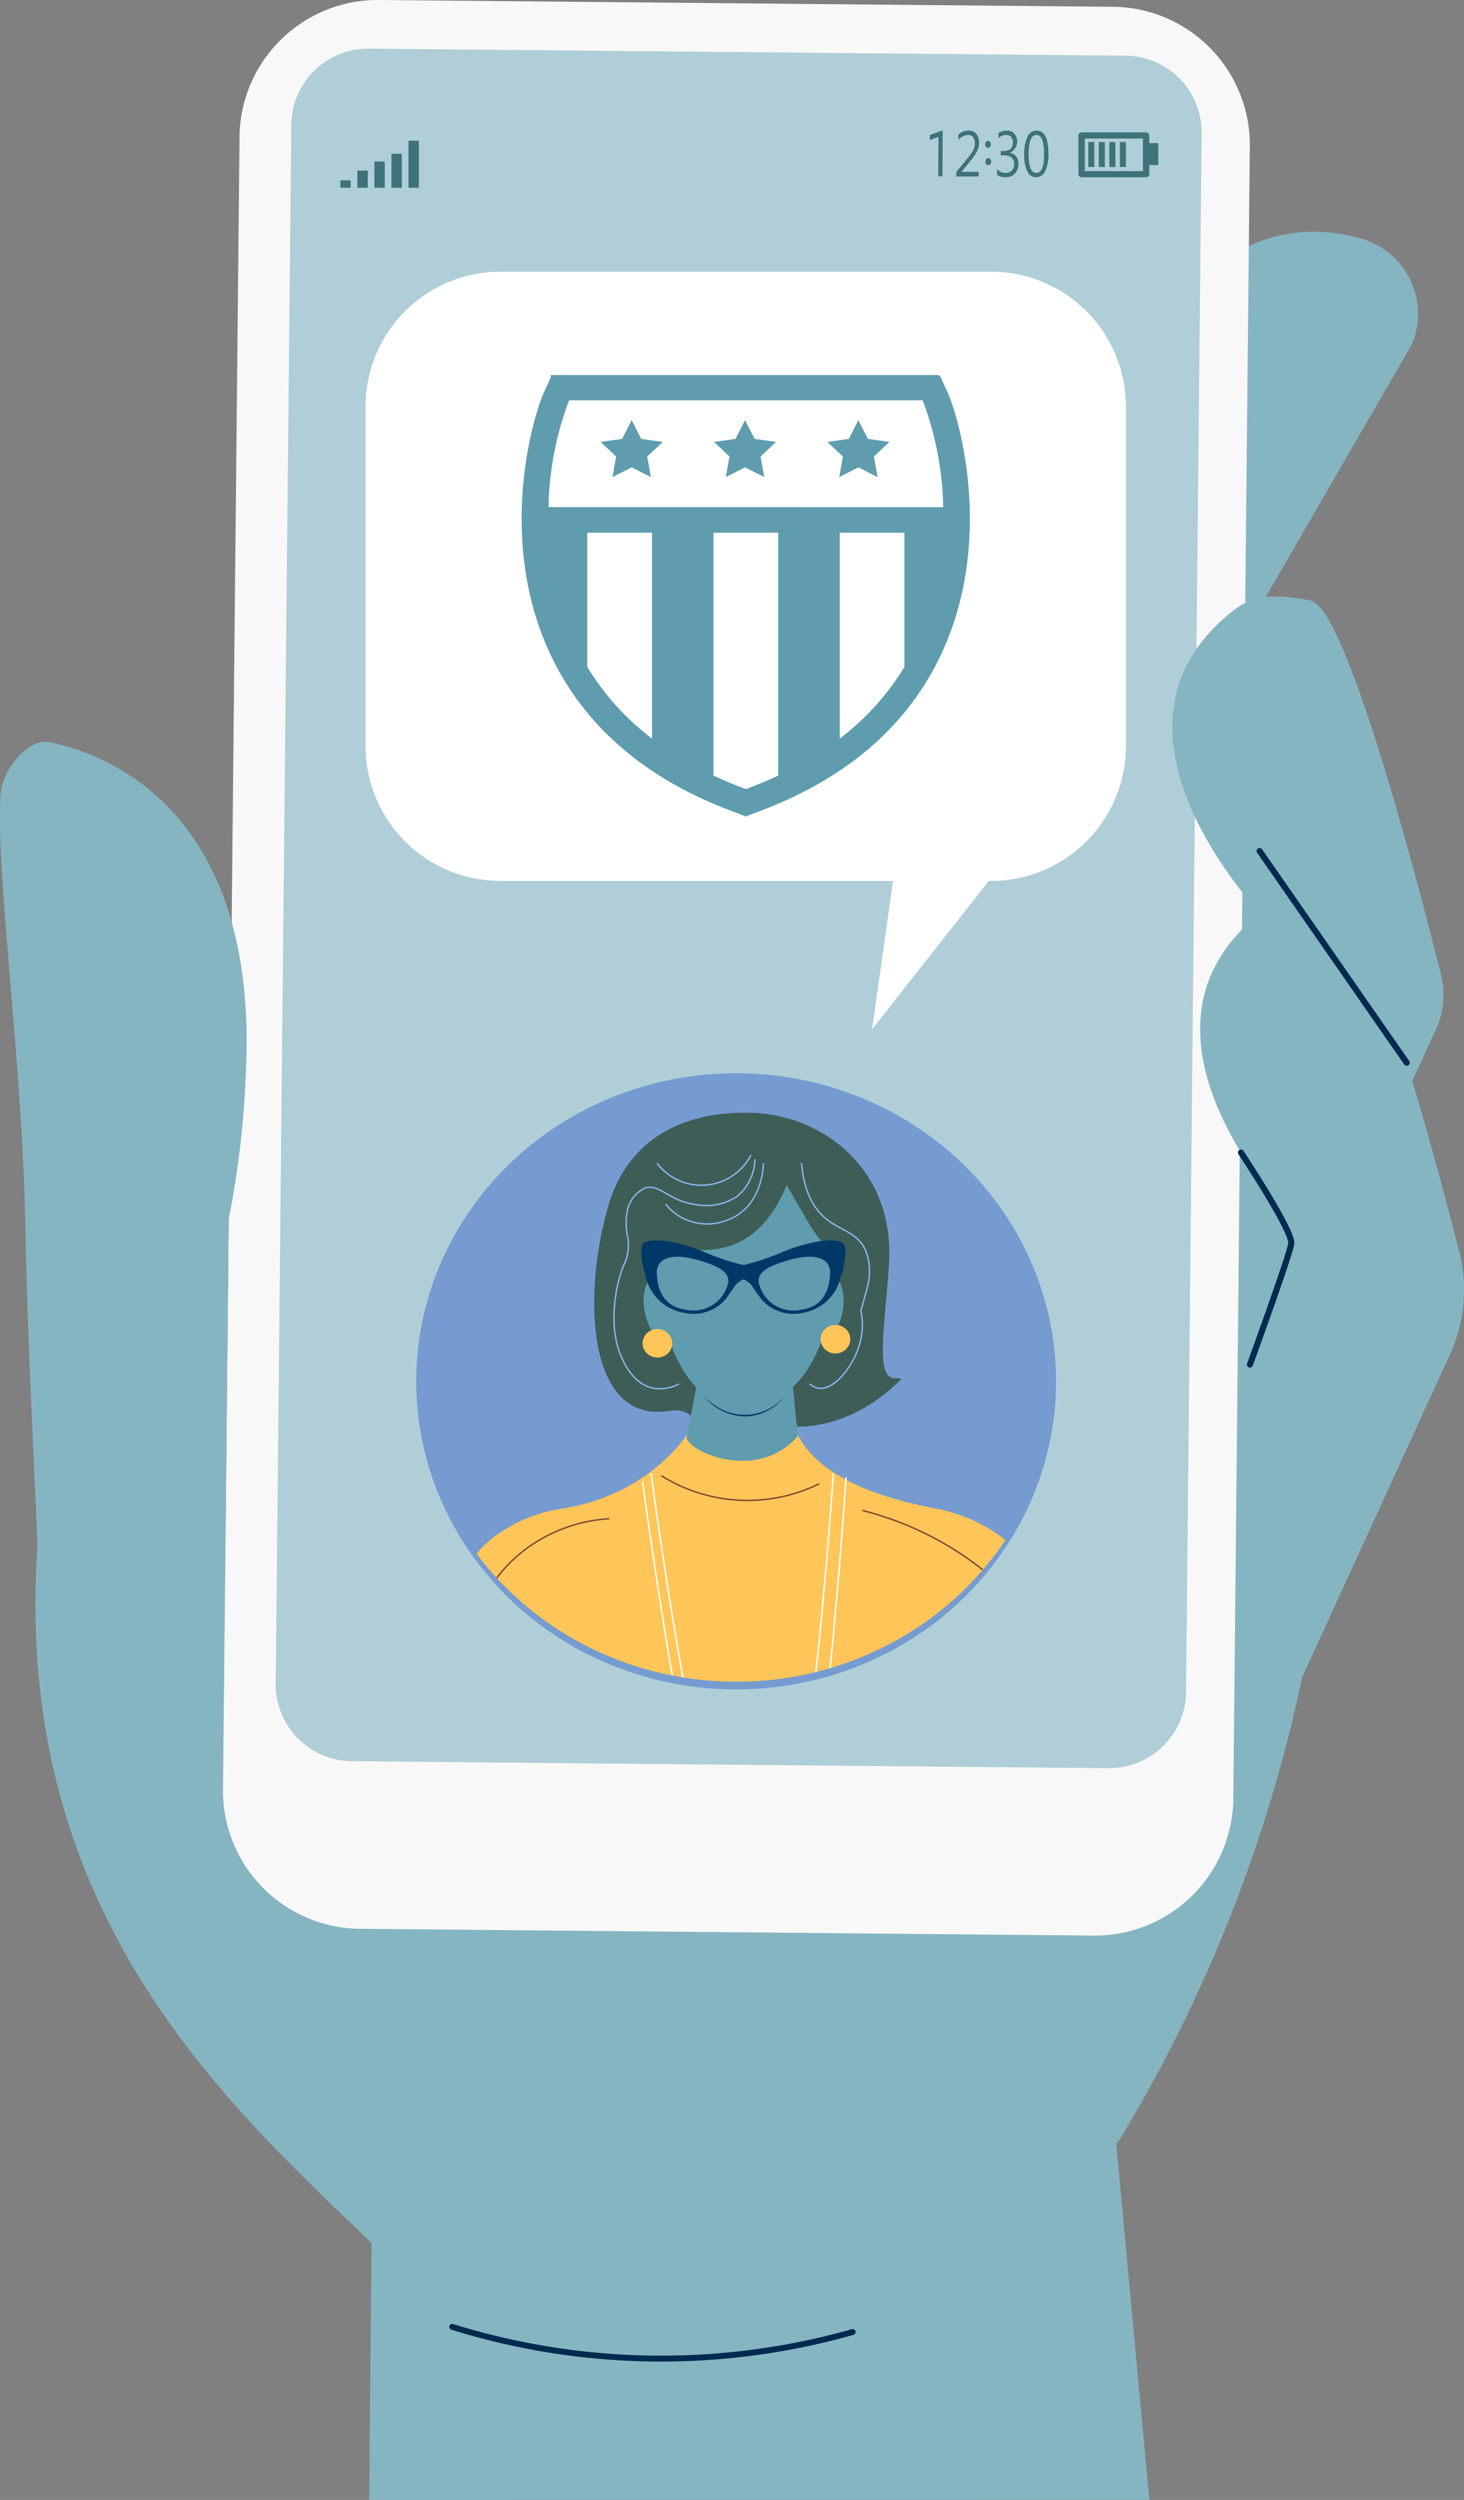 <svg xmlns="http://www.w3.org/2000/svg" xmlns:xlink="http://www.w3.org/1999/xlink" width="141.397" height="241.387" viewBox="0 0 141.397 241.387"><rect x="0" y="0" width="141.397" height="241.387" fill="#808080" stroke="none"/><defs><style>.a{fill:#759bd1;}.b,.d,.g,.n,.o,.p{fill:none;}.c{fill:#86b5c2;}.d,.g{stroke:#002b4e;}.d,.g,.n,.o,.p{stroke-linecap:round;stroke-linejoin:round;}.d{stroke-width:0.571px;}.e{fill:#f7f8f7;}.f{fill:#afced7;}.g{stroke-width:0.588px;}.h{clip-path:url(#a);}.i{clip-path:url(#b);}.j{fill:#fec559;}.k{fill:#3e5d57;}.l{fill:#5e9cae;}.m{fill:#003968;}.n{stroke:#88b5ea;}.n,.o,.p{stroke-width:0.14px;}.o{stroke:#7e4a31;}.p{stroke:#fff;}.q{fill:#3e7278;}.r{fill:#fff;}</style><clipPath id="a" transform="translate(-22.536 -10.041)"><ellipse class="a" cx="93.635" cy="143.413" rx="30.899" ry="29.745"/></clipPath><clipPath id="b" transform="translate(-22.536 -10.041)"><ellipse class="b" cx="93.635" cy="142.683" rx="30.899" ry="29.745"/></clipPath></defs><path class="c" d="M136.663,74.325s1.318-8.59,12.463-6.291c3.474.717,10.416,27.434,12.592,36.144a7.938,7.938,0,0,1-.489,5.241l-19,41.484-20.154-23.3,17.764-29.345S133.191,79.757,136.663,74.325Z" transform="translate(-22.536 -10.041)"/><path class="c" d="M140.615,74.892,158.9,43.279a7.54,7.54,0,0,0-5.03-10.231c-7.089-1.967-17.6-.4-25.092,20.4C116.458,87.663,140.615,74.892,140.615,74.892Z" transform="translate(-22.536 -10.041)"/><path class="c" d="M139.035,103.487S140.353,94.9,151.5,97.2c3.19.658,9.307,23.249,11.969,33.677a15.025,15.025,0,0,1-.909,9.987l-17.955,39.2-20.154-23.3,17.764-29.344S135.563,108.918,139.035,103.487Z" transform="translate(-22.536 -10.041)"/><path class="c" d="M66.212,234.717c-12.386-15-44.53-33.385-39.779-78.613l51.2,8.109Z" transform="translate(-22.536 -10.041)"/><path class="c" d="M116.541,232.541l-65.7-20.471,11.411-95.877,91.968,4.077-3.5,36.045a143.558,143.558,0,0,1-20.042,60.314Z" transform="translate(-22.536 -10.041)"/><polygon class="c" points="111.002 241.368 35.659 241.387 36.103 192.864 106.7 195.025 111.002 241.368"/><path class="d" d="M66.212,234.717a67.958,67.958,0,0,0,38.673.5" transform="translate(-22.536 -10.041)"/><path class="e" d="M127.908,196.933l-70.359-.653a13.349,13.349,0,0,1-13.477-13.226l1.6-160.039A13.373,13.373,0,0,1,59.412,10.042l70.36.652A13.351,13.351,0,0,1,143.249,23.92l-1.6,160.039A13.375,13.375,0,0,1,127.908,196.933Z" transform="translate(-22.536 -10.041)"/><path class="f" d="M129.452,180.771l-72.8-.675a7.416,7.416,0,0,1-7.487-7.347l1.509-150.8a7.43,7.43,0,0,1,7.633-7.208l72.8.675a7.416,7.416,0,0,1,7.486,7.348l-1.508,150.8A7.43,7.43,0,0,1,129.452,180.771Z" transform="translate(-22.536 -10.041)"/><path class="c" d="M148.518,129.156s-19.651-19.1-4.052-31.094C153.616,91.025,148.518,129.156,148.518,129.156Z" transform="translate(-22.536 -10.041)"/><path class="c" d="M145.833,99.994S126.182,80.9,141.782,68.9C150.931,61.864,145.833,99.994,145.833,99.994Z" transform="translate(-22.536 -10.041)"/><path class="c" d="M26.118,159.876c.171-.553-.886-17.834-1.138-31.6-.3-16.119-2.916-34.166-2.369-41.7.149-2.042,2.562-5.27,4.648-4.872,5.471,1.041,19.9,6.459,19.06,30.89a91.537,91.537,0,0,1-1.7,15.214l-.4,39.463Z" transform="translate(-22.536 -10.041)"/><line class="g" x1="135.862" y1="102.612" x2="121.655" y2="82.173"/><path class="g" d="M142.392,121.329s5.041,7.583,4.857,8.8-3.99,11.669-3.99,11.669" transform="translate(-22.536 -10.041)"/><ellipse class="a" cx="71.099" cy="133.372" rx="30.899" ry="29.745"/><g class="h"><path class="a" d="M115.78,160.981a14.281,14.281,0,0,0-.969-4.706,5.586,5.586,0,0,0-3.68-3.216c-.18-.042-.522-.126-.987-.243-.684-.2-1.382-.362-2.062-.523-4.794-1.223-13.295-3.429-13.295-3.429l-.009.01-.035-.01a3.161,3.161,0,0,1-1.108.654,3.157,3.157,0,0,1-1.109-.654l-.034.01-.01-.01s-8.5,2.206-13.294,3.429c-.681.161-1.379.324-2.063.523-.465.117-.807.2-.987.243a5.586,5.586,0,0,0-3.68,3.216,14.281,14.281,0,0,0-.969,4.706q-.544,6.066-1.091,12.133h46.473Q116.325,167.048,115.78,160.981Z" transform="translate(-22.536 -10.041)"/><path class="a" d="M98.774,149.9l-.023.017a8.637,8.637,0,0,1-10.243-.021h0l.447-6.715,4.684-1.7v0l4.687,1.705Q98.55,146.535,98.774,149.9Z" transform="translate(-22.536 -10.041)"/><path class="a" d="M88.92,143.707a21.342,21.342,0,0,0,9.834,5.889q-.215-3.212-.428-6.422l-4.687-1.7v0l-4.684,1.7Z" transform="translate(-22.536 -10.041)"/><path class="a" d="M79.039,173.114a23.527,23.527,0,0,0-.624-8.786c-.144-.537-.31-1.064-.494-1.581l-.093,2.469c-.012.308-.023.616-.035.923l-.015,6.975Z" transform="translate(-22.536 -10.041)"/><path class="a" d="M108.23,173.114a23.548,23.548,0,0,1,.624-8.786q.217-.806.5-1.581.046,1.234.092,2.469c.012.308.023.616.035.923l.015,6.975Z" transform="translate(-22.536 -10.041)"/><path class="a" d="M100.934,124.936c-2.2-2.952-4.915-3.451-8.463-3.2-3.128.225-5.053,1.192-6.542,3.992-1.626,3.059-.756,7.056-.008,10.234a.582.582,0,0,0,1.13-.276c-.015-.064-.031-.131-.046-.2a56.853,56.853,0,0,1,6.423-.8c1.123,0,2.247.009,3.369-.048,1.269-.065,2.771-.48,3.959.01.3.123.98.013,1.014-.28C102.194,130.631,102.99,127.689,100.934,124.936Z" transform="translate(-22.536 -10.041)"/><path class="a" d="M101.731,135.473c.018-2.151.178-5.074-1.373-6.8-1.51-1.684-8.126-2.746-12.219-1.08a4.564,4.564,0,0,0-2.22,3.38,37.378,37.378,0,0,0,.121,6.993,10.2,10.2,0,0,0,3.369,6.194c1.371,1.31,3.167,3.089,5.248,2.43.931-.3,3.591-2.777,4.624-3.814C100.894,141.153,101.712,137.589,101.731,135.473Z" transform="translate(-22.536 -10.041)"/><path class="a" d="M103.1,135.228a1.455,1.455,0,0,0-2.843-.552.637.637,0,0,0,.23.822,8.7,8.7,0,0,0-.268,1.489.51.51,0,0,0,.162.466c-.139.25-.281.5-.426.745a.6.6,0,0,0,.423.9c.8.022,1.382-.719,1.868-1.357A3.715,3.715,0,0,0,103.1,135.228Z" transform="translate(-22.536 -10.041)"/><path class="a" d="M84.17,135.052a1.457,1.457,0,0,1,2.874-.373.638.638,0,0,1-.284.805,8.6,8.6,0,0,1,.169,1.5.511.511,0,0,1-.192.455q.183.387.376.77a.6.6,0,0,1-.482.872c-.8-.028-1.332-.8-1.774-1.471A3.7,3.7,0,0,1,84.17,135.052Z" transform="translate(-22.536 -10.041)"/><path class="a" d="M99.411,143.2c.967-.971,1.5-2.986,1.892-4.623-.074-.023-.195-.127-.282-.137-1.676-.19-3.031,2.489-3.99,3.354a4.745,4.745,0,0,1-3.118,1.458c-2.233-.04-4.545-1.84-5.886-3.521-.523-.656-1.225-1.387-1.92-1.049a10.332,10.332,0,0,0,2.735,5.689c1.37,1.31,3.675,2.869,5.756,2.21A21.017,21.017,0,0,0,99.411,143.2Z" transform="translate(-22.536 -10.041)"/><path class="a" d="M101.3,135.137a11.922,11.922,0,0,1-.56,2.175" transform="translate(-22.536 -10.041)"/><path class="a" d="M85.84,134.593a15.325,15.325,0,0,0,.629,2.448" transform="translate(-22.536 -10.041)"/></g><g class="i"><path class="j" d="M136.472,197l-9.453-27.6s-3.542-11.715-14.11-13.7c-12-2.255-13.23-6.96-13.729-8.053l-9.8.175s-3.494,6.421-12.472,7.878a14.434,14.434,0,0,0-6.645,2.732c-4.771,3.682-5.868,10.537-6.543,17.39-2.857,28.99-4.415,31.571-1.018,35.054,4.825,4.948,14.44,6.378,17.837,2.906,3.442-3.518,1.242-12.83-6.927-22.424l1.241,33.784,40.879,2.841,1.85-48.584,4.726,17.95-15.618,14.16,8.172,2.448C117.131,213.541,137.47,205.042,136.472,197Z" transform="translate(-22.536 -10.041)"/><path class="k" d="M109.345,143.448c.434-.418.159-.29-.454-.328-1.868-.115-.846-5.255-.492-11.1.553-9.126-6.472-14.428-13.481-14.537-8.363-.129-12.225,4.211-13.608,8.917-2.554,8.687-2.1,21.155,5.846,19.874,4.059-.655,1.633,5.1,7.577-.488C94.085,147.154,101.99,150.528,109.345,143.448Z" transform="translate(-22.536 -10.041)"/><path class="l" d="M99.589,148.7,99,142.727H90.014l-1.134,6.014C88.551,149.985,95.558,153.372,99.589,148.7Z" transform="translate(-22.536 -10.041)"/><path class="l" d="M85.751,133.152s1.03,12.844,8.534,12.894c.622.238,8.922-.56,8.647-14.418,0,0-.057-8.542-6.613-9.848S85.468,125.535,85.751,133.152Z" transform="translate(-22.536 -10.041)"/><path class="l" d="M100.714,136.072c-.286,1.713.2,3.213,1.094,3.351s1.843-1.14,2.128-2.853-.2-3.214-1.093-3.351S101,134.358,100.714,136.072Z" transform="translate(-22.536 -10.041)"/><path class="l" d="M88,136.072c.286,1.713-.2,3.213-1.093,3.351s-1.843-1.14-2.129-2.853.2-3.214,1.094-3.351S87.713,134.358,88,136.072Z" transform="translate(-22.536 -10.041)"/><path class="k" d="M95.223,120.318c10.154-.552,8.928,10.557,8.928,10.557h0c-1.508,0-2.328-.859-3.272-2.344l-2.425-4.15.068.065c-1.45,3.581-3.837,6.158-7.826,6.291l-4.14.138H84.937S85.068,120.87,95.223,120.318Z" transform="translate(-22.536 -10.041)"/><path class="m" d="M84.866,133.183l0-.012a4.579,4.579,0,0,0,3.265,3.523,7.04,7.04,0,0,0,.851.175,3.809,3.809,0,0,0,.52.036,4.052,4.052,0,0,0,3.206-1.537l.928-1.33.522-.4a.4.4,0,0,1,.364,0l.522.4.928,1.33a4.052,4.052,0,0,0,3.206,1.537,3.8,3.8,0,0,0,.52-.036,7.04,7.04,0,0,0,.851-.175,4.468,4.468,0,0,0,3.214-3.511h.049c.358-1.172.587-2.888.105-3.157-.968-.539-3.552-.02-5.759.89a22.929,22.929,0,0,1-3.818,1.275,22.929,22.929,0,0,1-3.818-1.275c-2.207-.91-4.791-1.429-5.759-.89C84.279,130.295,84.507,132.011,84.866,133.183ZM97.9,131.969c2.458-.845,3.541-.616,4.147-.284a1.234,1.234,0,0,1,.4.352,1.427,1.427,0,0,1,.265.911c-.03.825-.219,2.9-2.247,3.441a6.743,6.743,0,0,1-.81.166,3.446,3.446,0,0,1-3.256-1.386,3.267,3.267,0,0,1-.326-.552C95.626,133.66,95.455,132.808,97.9,131.969Zm-11.927.979a1.433,1.433,0,0,1,.265-.911,1.234,1.234,0,0,1,.4-.352c.606-.332,1.689-.561,4.147.284,2.442.839,2.271,1.691,1.83,2.648a3.267,3.267,0,0,1-.326.552,3.445,3.445,0,0,1-3.256,1.386,6.743,6.743,0,0,1-.81-.166C86.189,135.846,86,133.773,85.97,132.948Z" transform="translate(-22.536 -10.041)"/><path class="m" d="M98.312,144.868a4.9,4.9,0,0,1-3.878,1.941,5.281,5.281,0,0,1-3.9-1.941,6.338,6.338,0,0,0,1.782,1.292,4.839,4.839,0,0,0,2.119.492A5.088,5.088,0,0,0,98.312,144.868Z" transform="translate(-22.536 -10.041)"/><path class="n" d="M96.265,122.406s0,4.335-3.684,5.517a5.175,5.175,0,0,1-5.731-1.577" transform="translate(-22.536 -10.041)"/><path class="n" d="M99.95,122.406c.27,2.965,1.346,4.447,2.292,5.254,1.412,1.2,3.04,1.333,3.848,3.021a5.083,5.083,0,0,1,.41,2.365c-.011.531-.033.851-.819,3.547h0a6.726,6.726,0,0,1,0,2.758c-.515,2.4-2.5,4.959-4.094,4.729a1.636,1.636,0,0,1-.819-.394" transform="translate(-22.536 -10.041)"/><path class="n" d="M95.446,122.012a4.776,4.776,0,0,1-1.764,3.581,5.43,5.43,0,0,1-3.967.753c-2.648-.361-3.487-2.07-4.912-1.576a3.145,3.145,0,0,0-1.638,1.971,6.279,6.279,0,0,0-.005,2.734l.005.024a4.445,4.445,0,0,1-.409,2.759c-.558,1.24-1.519,5.207-.41,8.275.209.577,1.126,3.113,3.275,3.547a3.9,3.9,0,0,0,2.457-.394" transform="translate(-22.536 -10.041)"/><path class="n" d="M95.037,121.617a5.381,5.381,0,0,1-9.006.789" transform="translate(-22.536 -10.041)"/><ellipse class="j" cx="80.688" cy="129.31" rx="1.433" ry="1.379"/><ellipse class="j" cx="63.495" cy="129.704" rx="1.433" ry="1.379"/><path class="o" d="M86.445,152.553a15.708,15.708,0,0,0,15.146.788" transform="translate(-22.536 -10.041)"/><path class="p" d="M103.024,152.356C101.833,169,99.5,194.017,95.655,194.129c-3.789.109-7.983-25.2-10.234-41.773" transform="translate(-22.536 -10.041)"/><path class="p" d="M84.6,153.144c2.465,18.011,7.175,46.63,11.463,46.5,4.338-.13,6.912-28.807,8.187-46.9" transform="translate(-22.536 -10.041)"/><path class="o" d="M105.89,155.9a31.264,31.264,0,0,1,7.778,3.152,30.535,30.535,0,0,1,4.5,3.153" transform="translate(-22.536 -10.041)"/><path class="o" d="M81.327,156.691a15.022,15.022,0,0,0-7.778,2.758,14.116,14.116,0,0,0-4.912,6.306" transform="translate(-22.536 -10.041)"/></g><path class="q" d="M133.232,27.155H127a.3.3,0,0,1-.307-.3V23.125a.3.3,0,0,1,.307-.3h6.228a.3.3,0,0,1,.307.3V26.86A.3.3,0,0,1,133.232,27.155Zm-5.922-.589h5.616V23.42H127.31Z" transform="translate(-22.536 -10.041)"/><rect class="q" x="110.696" y="13.821" width="1.174" height="2.113"/><rect class="q" x="105.106" y="13.717" width="0.581" height="2.408"/><rect class="q" x="106.125" y="13.717" width="0.581" height="2.408"/><rect class="q" x="107.143" y="13.717" width="0.581" height="2.408"/><rect class="q" x="108.162" y="13.717" width="0.581" height="2.408"/><rect class="q" x="39.453" y="13.583" width="1.002" height="4.546"/><rect class="q" x="37.807" y="14.85" width="1.002" height="3.278"/><rect class="q" x="36.161" y="15.594" width="1.002" height="2.535"/><rect class="q" x="34.516" y="16.476" width="1.002" height="1.653"/><rect class="q" x="32.87" y="17.413" width="1.002" height="0.716"/><path class="q" d="M113.558,27.07l-.4,0,.014-3.814-.827.3v-.474l1.237-.459Z" transform="translate(-22.536 -10.041)"/><path class="q" d="M117.059,27.082h-2.154v-.443l1.042-1.273a5.227,5.227,0,0,0,.57-.81,1.459,1.459,0,0,0,.171-.692.87.87,0,0,0-.177-.583.627.627,0,0,0-.5-.207,1.243,1.243,0,0,0-.918.5V23.05a1.376,1.376,0,0,1,.976-.4.944.944,0,0,1,.753.316,1.253,1.253,0,0,1,.274.848,1.9,1.9,0,0,1-.189.819,5.172,5.172,0,0,1-.681.992l-.826.994v.012h1.663Z" transform="translate(-22.536 -10.041)"/><path class="q" d="M117.964,24.321a.243.243,0,0,1-.195-.1.371.371,0,0,1-.081-.24.357.357,0,0,1,.081-.237.246.246,0,0,1,.195-.1.253.253,0,0,1,.2.1.352.352,0,0,1,.082.237.366.366,0,0,1-.082.24A.249.249,0,0,1,117.964,24.321Z" transform="translate(-22.536 -10.041)"/><path class="q" d="M118.832,26.921v-.538a1.165,1.165,0,0,0,.828.353.8.8,0,0,0,.6-.228.839.839,0,0,0,.223-.614q0-.853-.994-.854h-.3v-.422h.282q.885,0,.885-.8,0-.741-.676-.742a1.032,1.032,0,0,0-.711.313V22.9a1.352,1.352,0,0,1,.813-.249.935.935,0,0,1,.722.292,1.194,1.194,0,0,1-.447,1.853v.012a.893.893,0,0,1,.614.33,1.1,1.1,0,0,1,.228.71,1.31,1.31,0,0,1-.345.946,1.2,1.2,0,0,1-.911.36A1.288,1.288,0,0,1,118.832,26.921Z" transform="translate(-22.536 -10.041)"/><path class="q" d="M122.59,27.155a.913.913,0,0,1-.829-.556,3.466,3.466,0,0,1-.3-1.607,3.871,3.871,0,0,1,.31-1.747.974.974,0,0,1,.9-.593q1.122,0,1.122,2.233a3.6,3.6,0,0,1-.317,1.688A.974.974,0,0,1,122.59,27.155Zm.057-4.081q-.765,0-.765,1.894,0,1.767.75,1.768t.741-1.8Q123.373,23.074,122.647,23.074Z" transform="translate(-22.536 -10.041)"/><path class="q" d="M117.988,25.989a.243.243,0,0,1-.2-.1.371.371,0,0,1-.081-.24.359.359,0,0,1,.081-.237.247.247,0,0,1,.2-.1.252.252,0,0,1,.2.1.354.354,0,0,1,.082.237.366.366,0,0,1-.082.24A.248.248,0,0,1,117.988,25.989Z" transform="translate(-22.536 -10.041)"/><path class="r" d="M118.042,95.1,106.764,109.42,108.787,95.1H71.082A13.036,13.036,0,0,1,57.844,82.352V49.017A13.036,13.036,0,0,1,71.082,36.274h46.96a13.035,13.035,0,0,1,13.237,12.743V82.352A13.035,13.035,0,0,1,118.042,95.1Z" transform="translate(-22.536 -10.041)"/><path class="l" d="M114,47.8l-.672-1.447h-.094v-.1h-37.5v.236l-.61,1.314c-1.13,2.433-4.417,13.719.141,24.459,3.12,7.353,9.119,12.753,17.83,16.053l1.391.527v.05l.022-.008v.008l.056-.021.056.021v-.008l.022.008v-.05l1.39-.527c8.71-3.3,14.71-8.7,17.828-16.053C118.418,61.515,115.13,50.229,114,47.8ZM85.508,81.36a24.975,24.975,0,0,1-6.252-6.924V61.48h6.252ZM97.7,84.931c-.838.389-1.7.762-2.6,1.1l-.528.2-.528-.2c-.9-.342-1.761-.715-2.6-1.1V61.48H97.7ZM109.89,74.436a24.961,24.961,0,0,1-6.252,6.924V61.48h6.252ZM75.512,59.007a30.7,30.7,0,0,1,1.95-10.214l.045-.1h34.132l.045.1a30.724,30.724,0,0,1,1.949,10.215Z" transform="translate(-22.536 -10.041)"/><polygon class="l" points="72.884 42.381 71.957 40.574 71.031 42.381 68.959 42.671 70.458 44.077 70.104 46.063 71.957 45.125 73.81 46.063 73.456 44.077 74.955 42.671 72.884 42.381"/><polygon class="l" points="83.833 42.381 82.907 40.574 81.98 42.381 79.909 42.671 81.408 44.077 81.054 46.063 82.907 45.125 84.759 46.063 84.405 44.077 85.904 42.671 83.833 42.381"/><polygon class="l" points="61.934 42.381 61.008 40.574 60.081 42.381 58.01 42.671 59.509 44.077 59.155 46.063 61.008 45.125 62.861 46.063 62.507 44.077 64.006 42.671 61.934 42.381"/></svg>